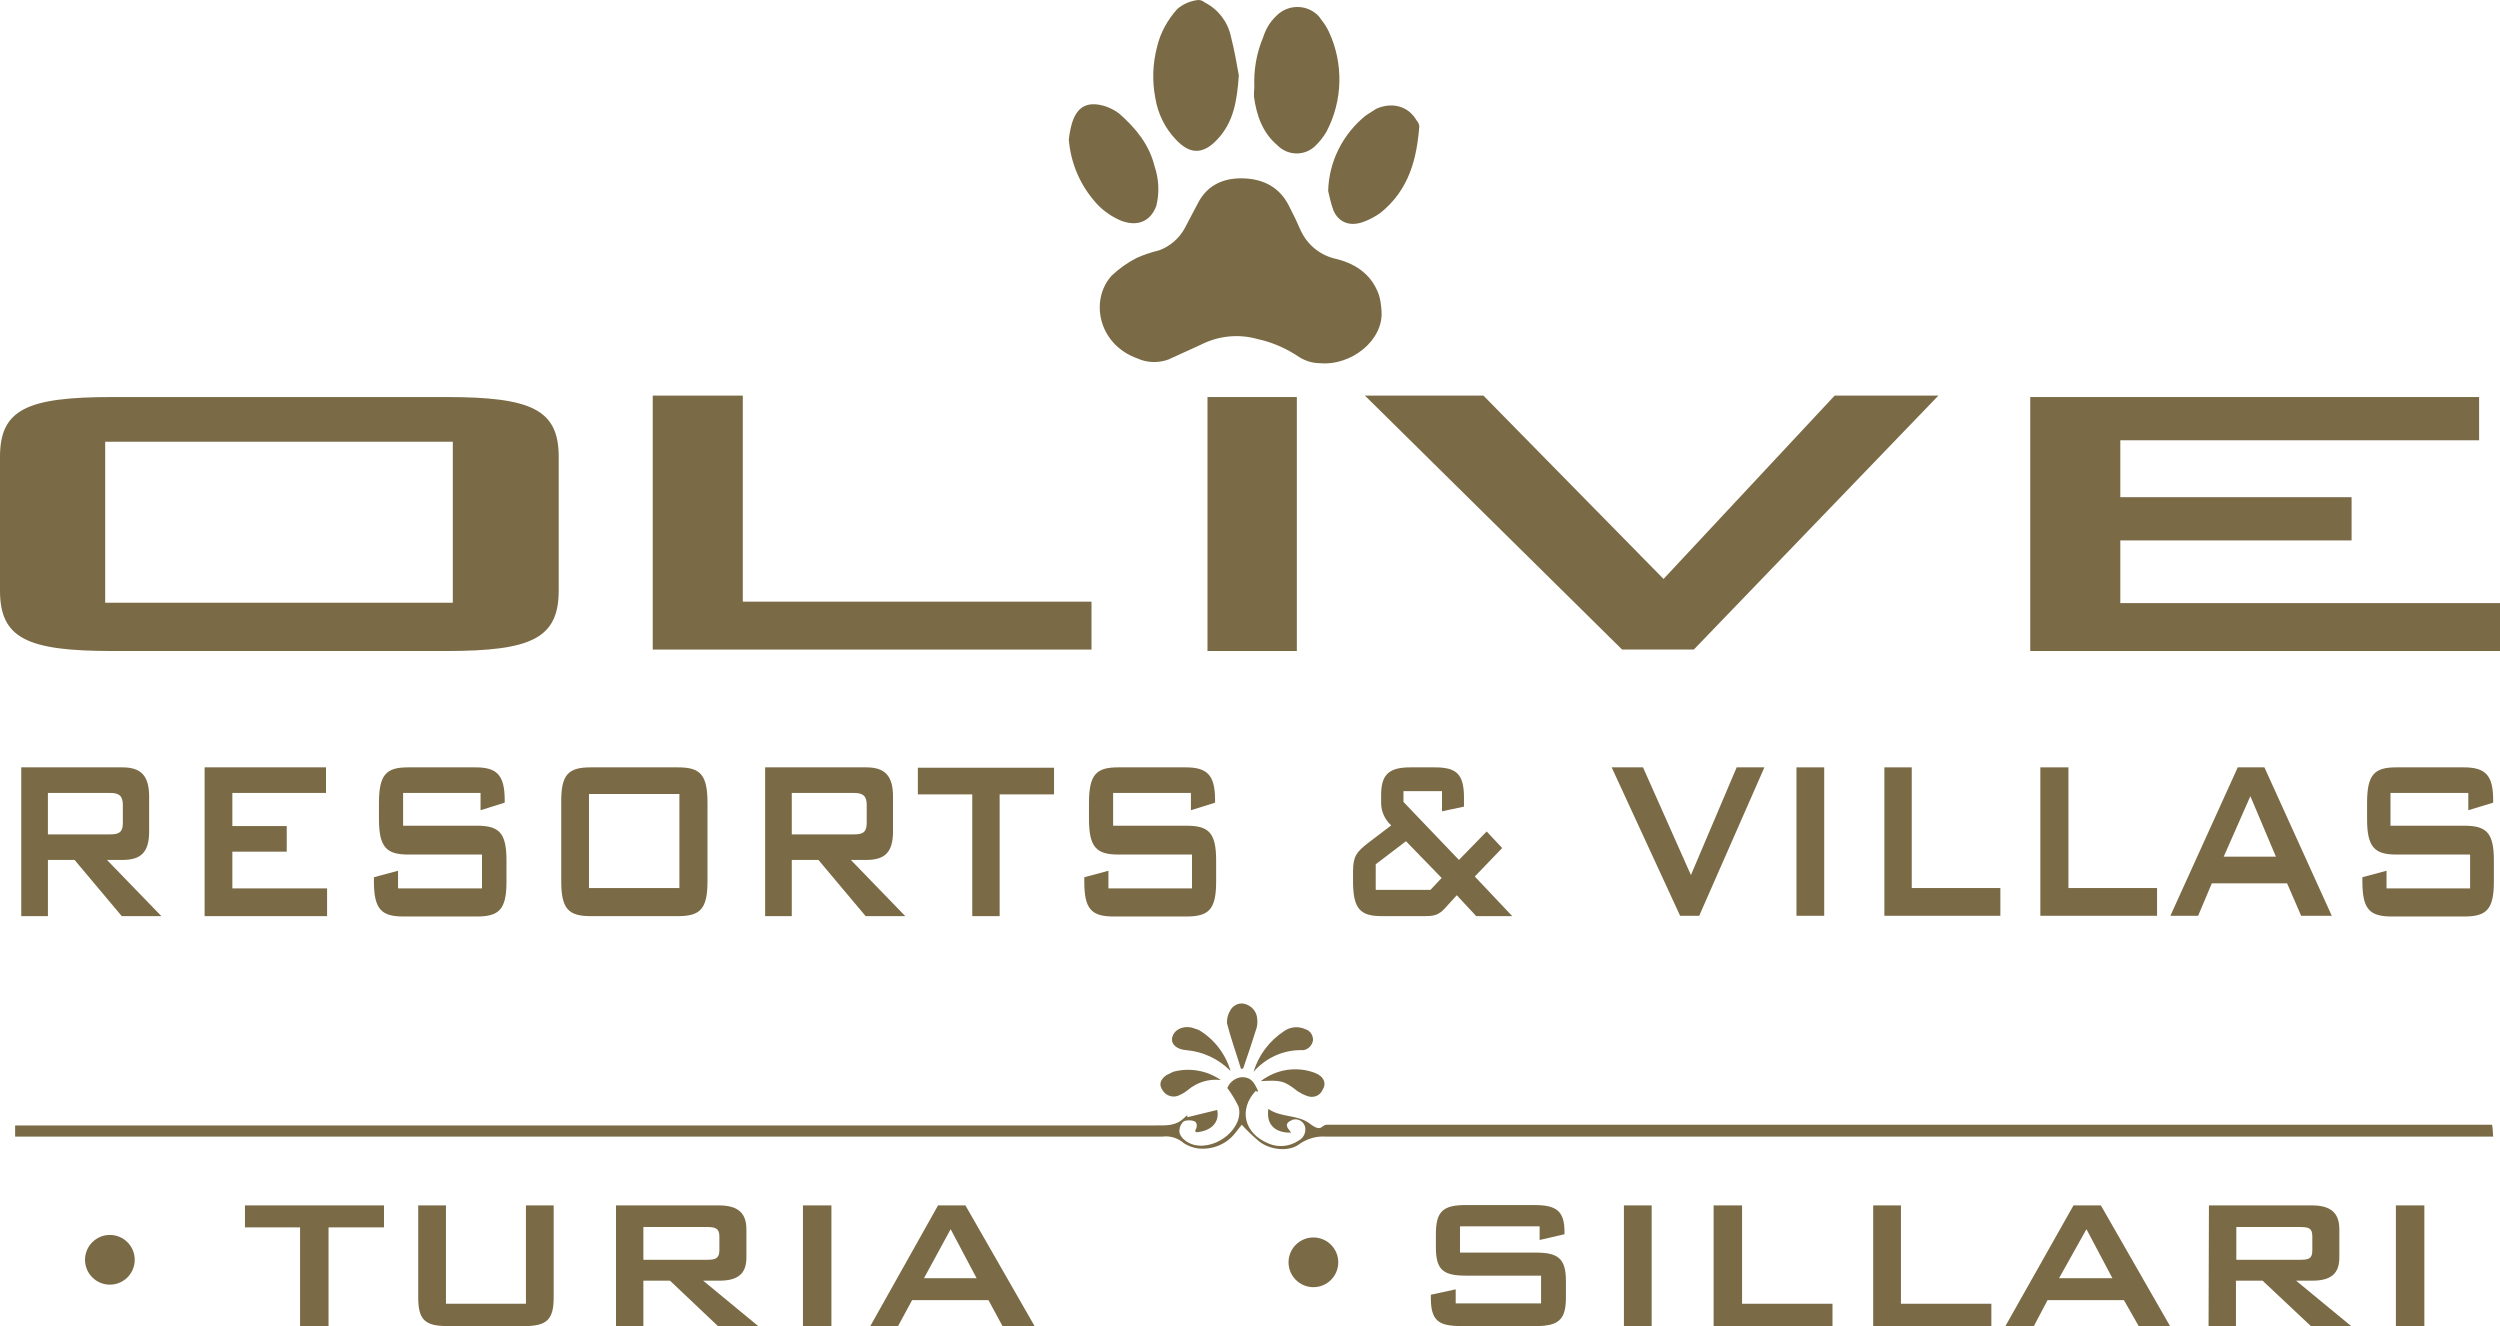 <?xml version="1.0" encoding="UTF-8"?>
<svg id="Layer_2" data-name="Layer 2" xmlns="http://www.w3.org/2000/svg" viewBox="0 0 694 368.22">
  <defs>
    <style>
      .cls-1 {
        fill: #7a6a45;
        stroke-width: 0px;
      }
    </style>
  </defs>
  <g id="Layer_1-2" data-name="Layer 1">
    <g>
      <g>
        <path class="cls-1" d="M383.5,86.22c.7,8.2-8.4,15.4-17.1,14.6-2,0-3.9-.6-5.6-1.6-3.5-2.4-7.5-4.2-11.7-5.1-5.3-1.5-10.9-.9-15.8,1.6l-9,4.1c-2.8,1-5.9.9-8.5-.3-11-3.9-13.3-16.3-7.2-23,2.1-2,4.4-3.6,6.9-4.9,2-.9,4.1-1.6,6.2-2.1,3.1-1.1,5.7-3.4,7.2-6.2l3.9-7.4c2.6-4.6,6.9-6.6,12.5-6.4s10,2.6,12.5,7.6c1.2,2.3,2.3,4.6,3.3,6.9,1.9,4.1,5.6,7,10,7.9,5.9,1.5,9.9,4.8,11.7,10,.4,1.3.6,2.8.7,4.3Z"/>
        <path class="cls-1" d="M343.9,20.92c-.5,7.2-1.5,13-5.9,17.7-4.4,4.8-8.1,3.8-11.5.2-3.1-3.2-5.1-7.3-5.8-11.7-.9-4.7-.7-9.5.5-14.1.9-3.9,2.9-7.5,5.6-10.5,1.6-1.4,3.5-2.2,5.6-2.5.8-.1,1.5.2,2.1.7,3.7,1.9,6.3,5.3,7.2,9.4,1,3.9,1.7,8,2.2,10.8Z"/>
        <path class="cls-1" d="M348.2,24.22c-.2-4.8.6-9.5,2.5-14,.7-2.2,1.9-4.2,3.6-5.8,3.1-3.2,8.2-3.3,11.4-.3.3.3.7.7.9,1.1.9,1.1,1.7,2.3,2.3,3.6,4.1,8.8,3.9,19.1-.7,27.8-.9,1.5-2,2.9-3.3,4.1-2.9,2.6-7.4,2.5-10.2-.3-4.3-3.6-5.9-8.5-6.6-13.6,0-.8,0-1.7.1-2.6Z"/>
        <path class="cls-1" d="M296.7,38.72c.2-1.7.5-3.3,1-4.9,1.5-4.4,4.4-5.8,9.2-4.3,1.4.5,2.8,1.2,3.9,2.1,4.6,4.1,8.2,8.5,9.7,14.5,1.2,3.5,1.4,7.4.5,11-1.6,4.4-5.3,5.9-9.9,4.1-3-1.3-5.7-3.3-7.7-5.9-3.9-4.7-6.2-10.5-6.7-16.6Z"/>
        <path class="cls-1" d="M368.7,53.02c.2-8.2,4.1-15.9,10.5-21l2.8-1.8c4.4-2,9-.8,11.3,3.3.4.4.6.9.7,1.5-.7,9-2.8,17.6-10.7,24-1.5,1.1-3.2,2-4.9,2.6-3.6,1.3-6.7.2-8.2-3.1-.7-1.9-1.1-3.7-1.5-5.5Z"/>
        <path class="cls-1" d="M31.2,110.22h92.7c23.7,0,31.2,3.5,31.2,16.6v37.1c0,13.3-7.6,16.8-31.2,16.8H31.2c-23.7,0-31.2-3.5-31.2-16.8v-37.1c0-13.2,7.5-16.6,31.2-16.6ZM125.7,167.32v-44.7H29.2v44.7h96.5Z"/>
        <path class="cls-1" d="M181.2,109.82h25v57.2h96.8v13.3h-121.8v-70.5Z"/>
        <path class="cls-1" d="M335.2,110.22h24.8v70.5h-24.8v-70.5Z"/>
        <path class="cls-1" d="M378.9,109.82h32.9l50,50.9,47.5-50.9h28.8l-67.9,70.5h-19.9l-71.4-70.5Z"/>
        <path class="cls-1" d="M563.6,110.22h124.6v12h-99.6v15.8h64.2v12h-64.2v17.4h105.4v13.3h-130.4v-70.5Z"/>
        <path class="cls-1" d="M5.9,213.02h28.1c5.1,0,7.4,2.3,7.4,8.1v9.7c0,5.8-2.3,7.9-7.4,7.9h-4.3l15.1,15.6h-11l-13.1-15.6h-7.4v15.6h-7.4v-41.3h0ZM13.3,220.12v11.5h17.3c2.3,0,3.5-.5,3.5-3.1v-5.1c0-2.6-1.2-3.3-3.5-3.3H13.3Z"/>
        <path class="cls-1" d="M56.8,213.02h33.7v7.1h-26v9.2h15.1v7.1h-15.1v10.2h26.3v7.7h-34v-41.3h0Z"/>
        <path class="cls-1" d="M111.9,220.32v8.9h20.5c6.2,0,8.2,2,8.2,9.7v5.8c0,7.7-2,9.7-8.2,9.7h-20.4c-6.1,0-8.2-2-8.2-9.7v-1.2l6.7-1.8v4.9h23.3v-9.4h-20.5c-6.1,0-8.1-2.1-8.1-9.9v-4.4c0-7.9,2-9.9,8.1-9.9h18.7c5.8,0,8.1,2,8.1,9v.8l-6.7,2.1v-4.8h-21.5v.2Z"/>
        <path class="cls-1" d="M164,213.02h24.2c6.2,0,8.2,2,8.2,9.9v21.7c0,7.7-2,9.7-8.2,9.7h-24.2c-6.2,0-8.2-2-8.2-9.7v-21.7c-.1-7.9,1.9-9.9,8.2-9.9ZM188.6,246.52v-26.1h-25.1v26.1h25.1Z"/>
        <path class="cls-1" d="M212.4,213.02h28.1c5.1,0,7.4,2.3,7.4,8.1v9.7c0,5.8-2.3,7.9-7.4,7.9h-4.3l15.1,15.6h-11l-13.1-15.6h-7.4v15.6h-7.4v-41.3h0ZM219.8,220.12v11.5h17.3c2.3,0,3.5-.5,3.5-3.1v-5.1c0-2.6-1.2-3.3-3.5-3.3h-17.3Z"/>
        <path class="cls-1" d="M277.5,254.32h-7.6v-33.8h-15.1v-7.4h37.8v7.4h-15.1v33.8h0Z"/>
        <path class="cls-1" d="M309,220.32v8.9h20.4c6.2,0,8.2,2,8.2,9.7v5.8c0,7.7-2,9.7-8.2,9.7h-20.2c-6.2,0-8.2-2-8.2-9.7v-1.2l6.7-1.8v4.9h23.2v-9.4h-20.5c-6.1,0-8.1-2.1-8.1-9.9v-4.4c0-7.9,2-9.9,8.1-9.9h18.7c5.9,0,8.2,2,8.2,9v.8l-6.7,2.1v-4.8h-21.6v.2Z"/>
        <path class="cls-1" d="M375.6,244.62v-2.8c0-4.3,1.2-5.4,3.9-7.6l6.7-5.1c-1.8-1.6-2.8-3.9-2.8-6.2v-2.3c0-5.9,2.5-7.6,8.2-7.6h6.6c5.9,0,8.2,1.6,8.2,8.4v2.5l-6.1,1.3v-5.6h-10.7v3l15.4,16.1,7.7-7.9,4.3,4.6-7.6,7.9,10.4,11h-10l-5.4-5.8-3,3.3c-2,2.3-3.3,2.5-6.1,2.5h-11.7c-6,0-8-2-8-9.7ZM397.1,247.02l3.1-3.3-9.9-10.2-8.4,6.4v7.1h15.2Z"/>
        <path class="cls-1" d="M447.4,213.02h8.7l13.3,29.9,12.7-29.9h7.7l-18.1,41.2h-5.3l-19-41.2Z"/>
        <path class="cls-1" d="M498.7,213.02h7.7v41.2h-7.7v-41.2Z"/>
        <path class="cls-1" d="M523.1,213.02h7.6v33.5h24.6v7.7h-32.2v-41.2h0Z"/>
        <path class="cls-1" d="M566.5,213.02h7.7v33.5h24.6v7.7h-32.4v-41.2h.1Z"/>
        <path class="cls-1" d="M621.2,213.02h7.4l18.7,41.2h-8.5l-3.9-9h-20.9l-3.8,9h-7.7l18.7-41.2ZM631.8,237.82l-7.1-16.8-7.4,16.8h14.5Z"/>
        <path class="cls-1" d="M663.6,220.32v8.9h20.5c6.2,0,8.2,2,8.2,9.7v5.8c0,7.7-2,9.7-8.2,9.7h-20.1c-6.2,0-8.2-2-8.2-9.7v-1.2l6.7-1.8v4.9h23.2v-9.4h-20.5c-6.1,0-8.1-2.1-8.1-9.9v-4.4c0-7.9,2-9.9,8.1-9.9h18.7c5.9,0,8.2,2,8.2,9v.8l-6.9,2.1v-4.8h-21.6v.2Z"/>
      </g>
      <g>
        <path class="cls-1" d="M91.2,368.12h-7.9v-27.4h-15.3v-6.1h38.6v6.1h-15.4v27.4Z"/>
        <path class="cls-1" d="M123.9,361.92h22.1v-27.3h7.7v25.6c0,6.2-2,7.9-8.2,7.9h-21.2c-6.2,0-8.2-1.6-8.2-7.9v-25.6h7.7v27.3h.1Z"/>
        <path class="cls-1" d="M171,334.62h28.6c5.1,0,7.6,2,7.6,6.6v7.9c0,4.6-2.5,6.4-7.6,6.4h-4.4l15.4,12.7h-11.2l-13.4-12.7h-7.4v12.6h-7.6v-33.5ZM178.6,340.52v9.2h17.6c2.3,0,3.5-.3,3.5-2.6v-3.9c0-2.3-1.2-2.6-3.5-2.6h-17.6v-.1Z"/>
        <path class="cls-1" d="M222.9,334.62h7.9v33.5h-7.9v-33.5Z"/>
        <path class="cls-1" d="M260.4,334.62h7.6l19.2,33.5h-8.9l-3.9-7.2h-21.2l-3.9,7.2h-7.7l18.8-33.5ZM271.1,354.82l-7.2-13.6-7.4,13.6h14.6Z"/>
        <path class="cls-1" d="M405.3,340.52v7.2h21c6.2,0,8.4,1.6,8.4,7.9v4.6c0,6.2-2.1,7.9-8.4,7.9h-20.7c-6.4,0-8.4-1.6-8.4-7.9v-.8l6.9-1.5v3.9h23.7v-7.7h-20.8c-6.4,0-8.4-1.6-8.4-7.9v-3.6c0-6.4,2-8.1,8.4-8.1h18.9c6.1,0,8.4,1.6,8.4,7.4v.7l-6.9,1.6v-3.8h-22.1v.1Z"/>
        <path class="cls-1" d="M450.8,334.62h7.7v33.5h-7.7v-33.5Z"/>
        <path class="cls-1" d="M475.7,334.62h7.9v27.3h25.1v6.2h-33v-33.5Z"/>
        <path class="cls-1" d="M520,334.62h7.7v27.3h25.1v6.2h-32.8v-33.5Z"/>
        <path class="cls-1" d="M575.6,334.62h7.6l19.2,33.5h-8.7l-4.1-7.2h-21.2l-3.8,7.2h-7.9l18.9-33.5ZM586.4,354.82l-7.2-13.6-7.6,13.6h14.8Z"/>
        <path class="cls-1" d="M613.2,334.62h28.6c5.1,0,7.6,2,7.6,6.6v7.9c0,4.6-2.5,6.4-7.6,6.4h-4.4l15.4,12.7h-11.2l-13.5-12.7h-7.4v12.6h-7.6l.1-33.5ZM620.8,340.52v9.2h17.6c2.5,0,3.5-.3,3.5-2.6v-3.9c0-2.3-1-2.6-3.5-2.6h-17.6v-.1Z"/>
        <path class="cls-1" d="M665.1,334.62h7.9v33.5h-7.9v-33.5Z"/>
        <circle class="cls-1" cx="30.5" cy="349.72" r="6.9"/>
        <circle class="cls-1" cx="364.6" cy="350.42" r="6.9"/>
      </g>
      <g>
        <path class="cls-1" d="M344.5,296.72c-1.3-4.3-2.8-8.4-3.9-12.7,0-1.2.2-2.3.8-3.3.7-1.5,2.3-2.4,3.9-2.1,1.8.4,3.2,1.7,3.6,3.5.2,1,.2,2,0,3-1.2,3.9-2.5,7.7-3.8,11.5l-.6.1Z"/>
        <path class="cls-1" d="M4.2,315.72v-3.3h316.6c2.6,0,5.4.2,7.6-1.8,2.1-2,.8-.3,1.3-.5l8.2-2c.7,3.3-1.5,5.9-5.9,6.2,0-.2-.3-.3-.2-.5.2-.2,1-2-.3-2.6-.9-.3-1.9-.3-2.8,0-.8.6-1.2,1.5-1.3,2.5-.2,1.8,2,3.6,4.1,4.1,6.4,1.5,14-4.9,12.3-10.7-.9-1.8-1.9-3.5-3.1-5.1.7-1.7,2.3-2.9,4.1-3,2.5,0,3.3,1.5,4.1,3.1s-.2.7-.3.7c-4.8,5.1-3.3,11.8,3.5,14.6,2.7,1.2,5.9.9,8.4-.8,1.4-.7,2.1-2.3,1.8-3.8-.4-1.5-1.9-2.4-3.4-2-.1,0-.2,0-.2.1-1.8.7-1.8,1.6-.8,2.8s0,.5-.2.7c-4.1-.2-6.2-2.5-5.6-6.6,3.5,2.5,8.1,1.5,11.5,4.1s3.1.3,4.8.3h323.4c.2,1.2.2,2,.3,3.3h-323.9c-2.6-.2-5.2.5-7.4,2-2.8,2.3-8.2,1.8-11.3-.7-1.7-1.4-3.3-3-4.8-4.6l-1.8,2.3c-2.4,3.1-6.3,4.7-10.2,4.3-1.5-.2-2.9-.7-4.1-1.5-1.6-1.4-3.8-2.1-5.9-1.8H4.2v.2Z"/>
        <path class="cls-1" d="M348,297.52c1.4-4.7,4.5-8.7,8.5-11.3,1.7-1.2,4-1.4,5.9-.5,1.3.4,2.1,1.6,2.1,3-.2,1.4-1.2,2.5-2.6,2.8h-.5c-5.1-.1-10,2.1-13.4,6Z"/>
        <path class="cls-1" d="M341.6,297.32c-3.3-3.4-7.7-5.4-12.3-5.8-2.6-.2-4.3-1.6-3.9-3.5s2.5-3.3,5.3-2.8l2.1.7c4.2,2.5,7.4,6.6,8.8,11.4Z"/>
        <path class="cls-1" d="M350,300.12c4.3-3.3,9.9-4.2,15-2.3,2.6,1,3.3,3,2.1,4.8-.7,1.6-2.6,2.3-4.3,1.6-.9-.3-1.8-.8-2.6-1.3-3.8-3-4.7-3.1-10.2-2.8Z"/>
        <path class="cls-1" d="M338.9,299.82c-3.3-.4-6.6.6-9.2,2.8-.6.5-1.4,1-2.1,1.3-1.7,1-3.9.4-4.9-1.3-1-1.5-.7-2.8,1-4.1l2-1c4.5-1.2,9.3-.4,13.2,2.3Z"/>
      </g>
    </g>
  </g>
</svg>